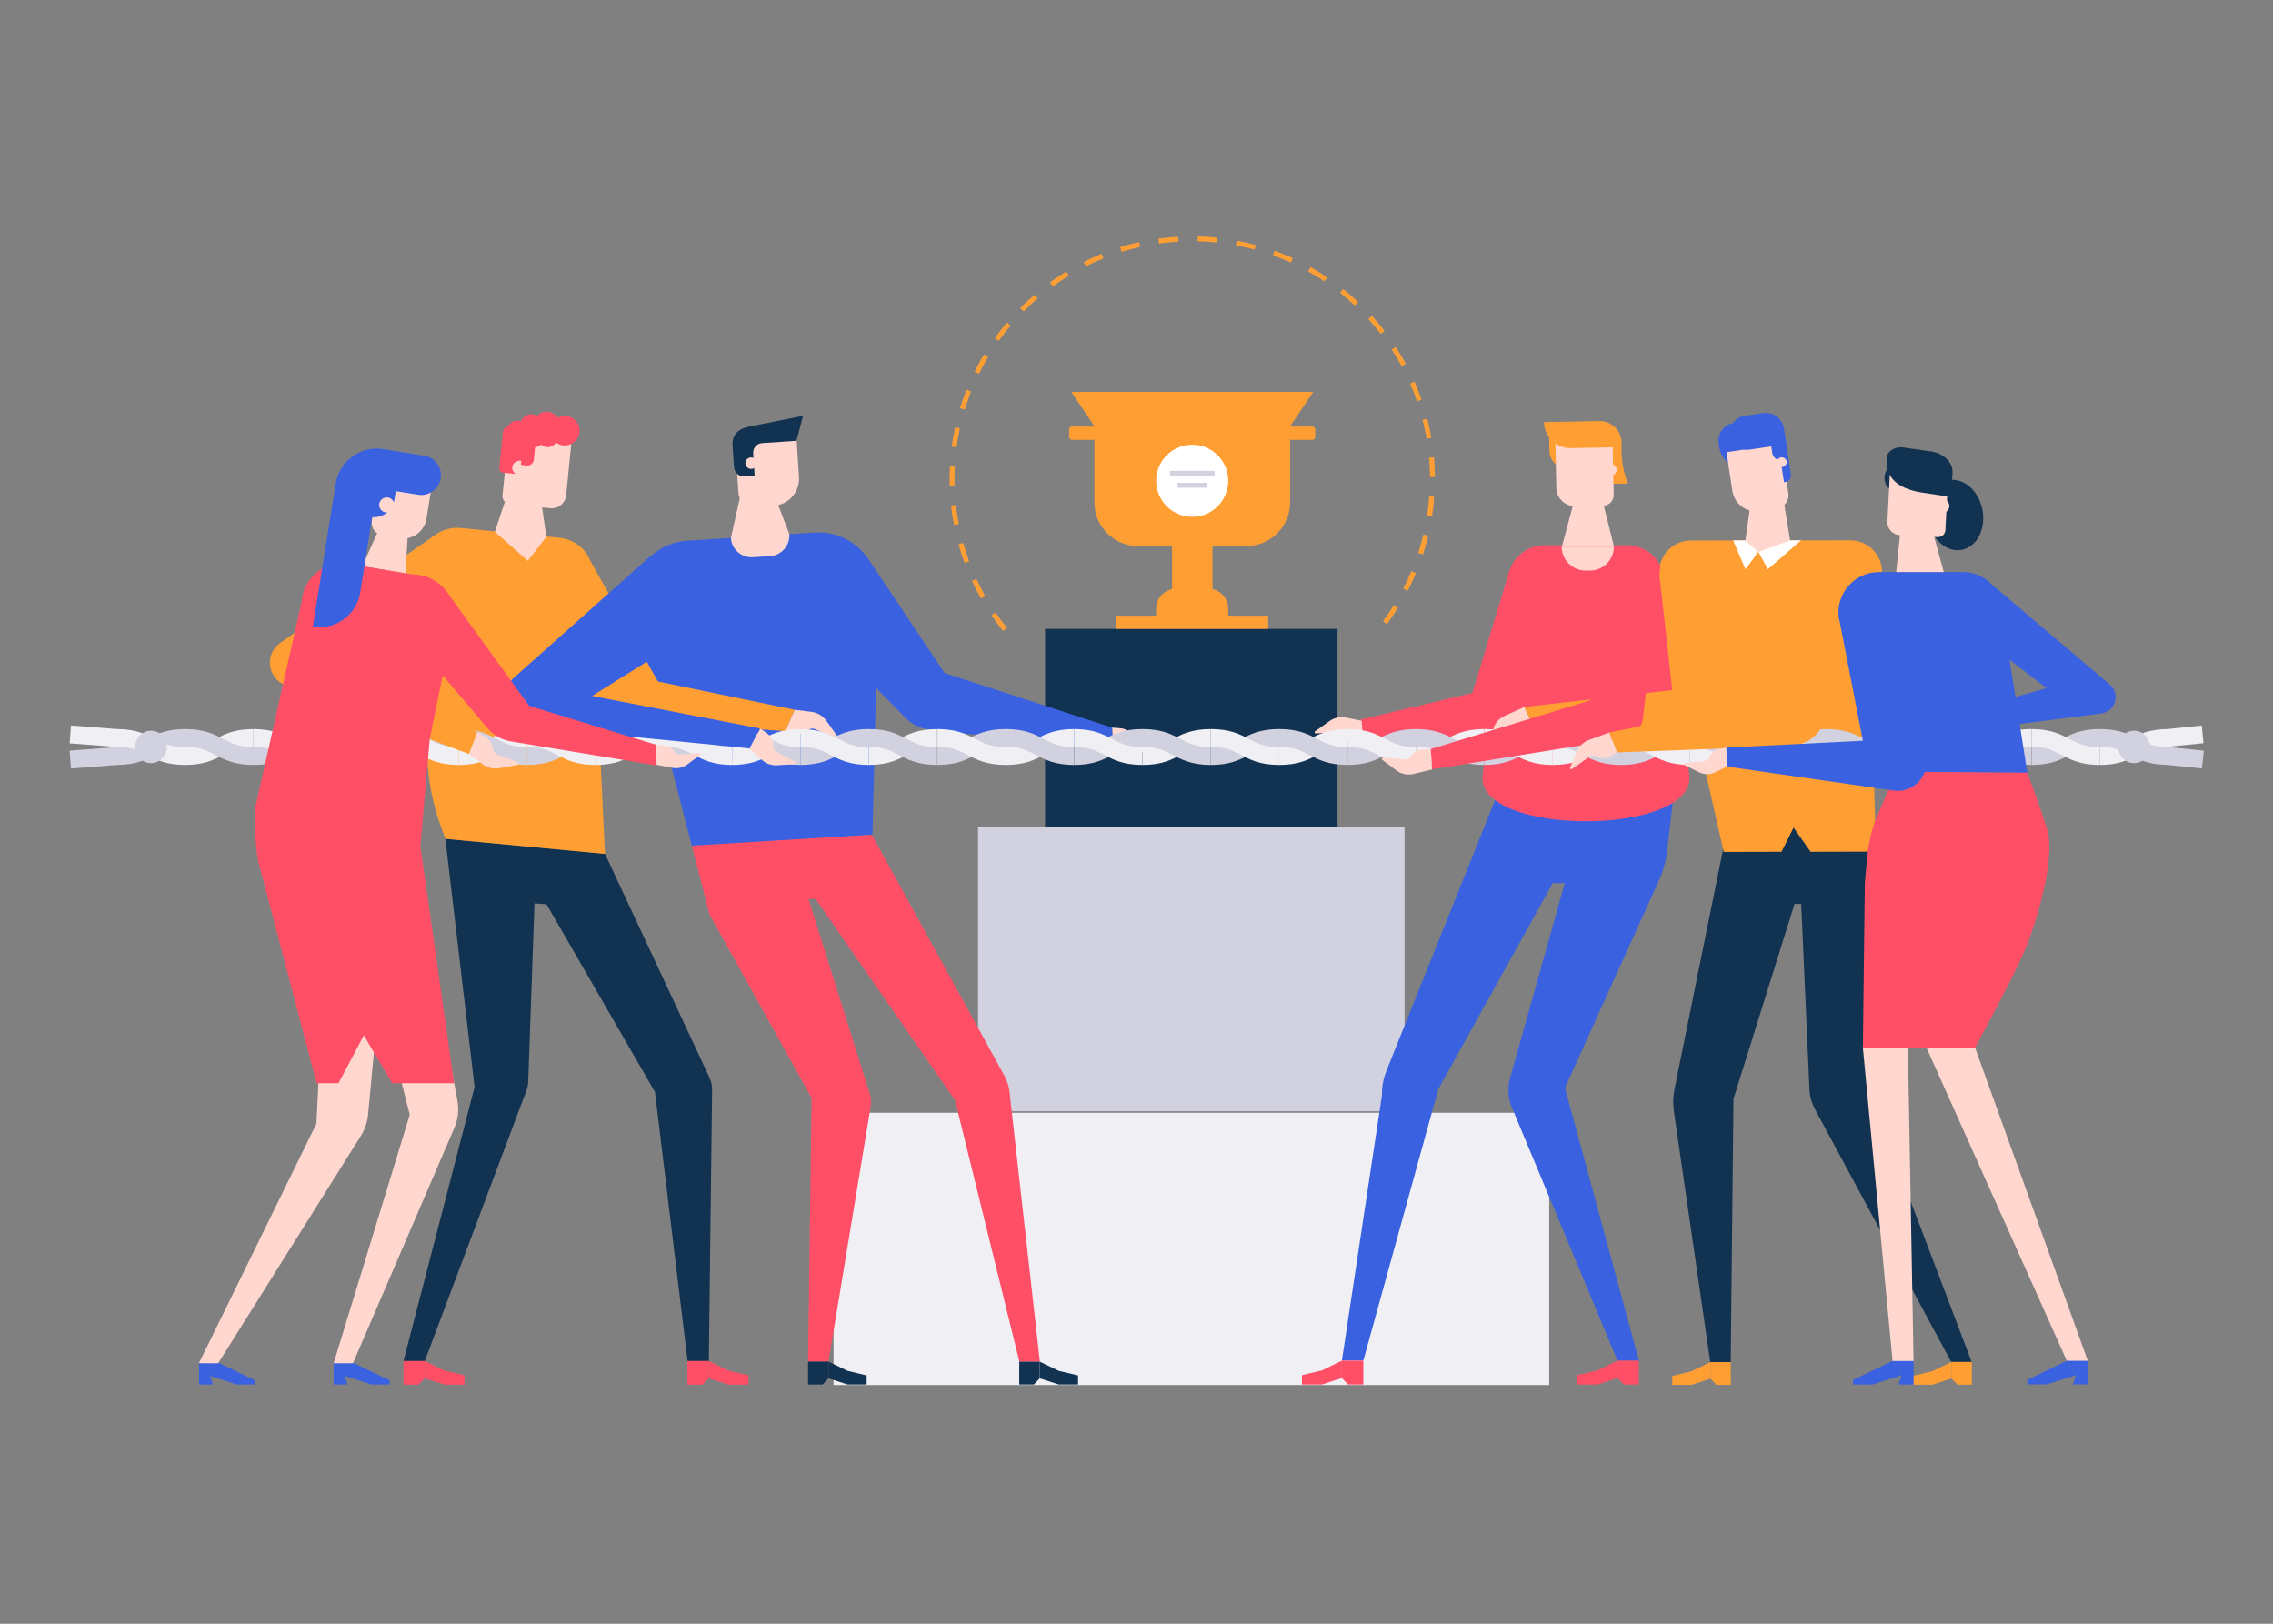 <?xml version="1.0" encoding="utf-8"?>
<!-- Generator: Adobe Illustrator 26.0.1, SVG Export Plug-In . SVG Version: 6.00 Build 0)  -->
<svg version="1.1" xmlns="http://www.w3.org/2000/svg" xmlns:xlink="http://www.w3.org/1999/xlink" x="0px" y="0px"
	 viewBox="0 0 1400 1000" style="enable-background:new 0 0 1400 1000;" xml:space="preserve">
<rect x="0" y="0" width="1400" height="1000" fill="#808080" stroke="none"/>
<style type="text/css">
	.st0{fill:#113251;}
	.st1{fill:#D1D1DF;}
	.st2{fill:#EFEFF4;}
	.st3{fill:#FF4F67;}
	.st4{fill:#FFD7CF;}
	.st5{fill:#3A61DF;}
	.st6{fill:#FF9F33;}
	.st7{fill:#FFFFFF;}
</style>
<g id="Background">
</g>
<g id="Illustration">
	<g>
		<rect x="643.7" y="387.3" class="st0" width="180.1" height="122.3"/>
		<rect x="602.4" y="509.6" class="st1" width="262.7" height="174.8"/>
		<rect x="513.4" y="685.3" class="st2" width="440.8" height="167.7"/>
		<g>
			<g>
				<g>
					<polygon class="st3" points="321.5,465 236.6,448.2 185.5,378.2 208.8,358.4 254.6,426.6 323.7,453.3 					"/>
				</g>
				<g>
					<g>
						<path class="st4" d="M321,465.2l9.1,4.1c2.9,1.3,6.2,1.4,9.2,0.1l9.2-3.9c0.6-0.3,0.5-1.1-0.1-1.2l-11.9-1.9
							c-1.2-0.2-2.3-1.1-2.7-2.3c-0.9-2.7-3-4.8-5.7-5.6l-4.4-1.3L321,465.2z"/>
					</g>
				</g>
			</g>
			<g>
				<g>
					<path class="st5" d="M1200.7,451.4l93.5-12c8.8-1.1,12-12.1,5.3-17.8l-72.2-61.2l-25.2,18.8l58.5,44.6l-68,19.2L1200.7,451.4z"
						/>
				</g>
				<g>
					<g>
						<path class="st4" d="M1192.6,443l-8.4,3.2c-2.9,1.4-5.1,3.9-6,7l-3,9.6c-0.2,0.6,0.5,1.1,1,0.7l9.2-7.9c1-0.8,2.3-1,3.5-0.6
							c2.6,1.1,5.6,0.8,8-0.8l3.8-2.7L1192.6,443z"/>
					</g>
				</g>
			</g>
			<g>
				<g>
					<polygon class="st3" points="937,461.4 837.9,457.9 837.9,443.2 906.9,426.8 930,350.6 975.9,353.7 					"/>
				</g>
				<g>
					<path class="st4" d="M838.7,443.9l-9.8-2c-3.4-0.7-7,0.1-9.9,2.1l-9,6.4c-0.6,0.4-0.3,1.3,0.5,1.3l13.3-0.8
						c1.4-0.1,2.7,0.6,3.4,1.8c1.6,2.7,4.4,4.4,7.5,4.6l5,0.3L838.7,443.9z"/>
				</g>
				<g>
					<path class="st5" d="M1031.1,487.2l-4.2,36.4c-0.7,6.3-2.4,12.5-5,18.4l-58,128l45.6,168.1h-13.2l-65.1-156.1
						c-2.4-5.7-2.8-12.1-1.1-18.1l33.7-120h-7.4l-70.5,126.8L839.7,838h-13.2l24.7-163.6c-0.1-5.1,0.8-10.1,2.7-14.8l69.2-172.5
						H1031.1z"/>
				</g>
				<g>
					<polygon class="st3" points="971.6,852.7 984,852.7 996.3,848.7 996.3,838 984,844 971.6,846.9 					"/>
				</g>
				<g>
					<polygon class="st3" points="1000.1,852.7 1009.4,852.7 1009.4,838 996.3,838 996.3,848.7 					"/>
				</g>
				<g>
					<polygon class="st3" points="801.9,852.7 814.2,852.7 826.5,848.7 826.5,838 814.2,844 801.9,846.9 					"/>
				</g>
				<g>
					<polygon class="st3" points="830.3,852.7 839.7,852.7 839.7,838 826.5,838 826.5,848.7 					"/>
				</g>
				<g>
					<path class="st3" d="M913.3,476.4L929,354.6c1.8-10.9,11.3-18.8,22.4-18.8h50.9c11.1,0,20.5,8,22.4,18.8l15.7,121.8
						C1046.9,515.6,906.7,515.6,913.3,476.4z"/>
				</g>
				<g>
					<polygon class="st4" points="972.1,299 984.7,299 994.1,336.7 962,336.7 					"/>
				</g>
				<g>
					<path class="st4" d="M979.3,351.4h-2.6c-8.2,0-14.8-6.6-14.8-14.7h32.1C994.1,344.8,987.5,351.4,979.3,351.4z"/>
				</g>
				<g>
					<g>
						<path class="st6" d="M969.6,288.8l-3.3,0.1c-6.5,0.1-11.9-5-12-11.5l-0.2-10.8l15.1-0.3L969.6,288.8z"/>
					</g>
					<g>
						<path class="st6" d="M1002.6,297.8l-17.4,0.3l-0.4-22.4l14-0.3c-0.3,7.4,1,14.8,3.7,21.9L1002.6,297.8z"/>
					</g>
					<g>
						<g>
							<path class="st4" d="M970.4,311.8l17.1-0.3c3.6-0.1,6.4-3,6.4-6.6l-0.7-34.1l-35.2,0.7l0.6,29
								C958.7,306.9,964,311.9,970.4,311.8z"/>
						</g>
					</g>
					<g>
						<path class="st6" d="M998.8,275.4l-31.2,0.6c-9,0.2-16.5-7-16.6-16l34-0.7c7.5-0.1,13.6,5.8,13.8,13.2L998.8,275.4z"/>
					</g>
					<g>
						<g>
							<path class="st4" d="M995.8,289.2c0,1.9-1.5,3.5-3.4,3.6c-1.9,0-3.5-1.5-3.6-3.4c0-1.9,1.5-3.5,3.4-3.6
								C994.1,285.8,995.7,287.3,995.8,289.2z"/>
						</g>
					</g>
				</g>
			</g>
			<g>
				<g>
					<path class="st5" d="M537,514.1l-110.4,7.1c-0.2,0-0.4-0.1-0.5-0.3l-36.4-141.4c-5.8-22.6,10.4-45,33.7-46.5l78.3-5
						c21.7-1.4,39.9,16.1,39.3,37.8l-3.6,147.9C537.4,513.9,537.2,514.1,537,514.1z"/>
				</g>
				<g>
					<path class="st3" d="M426.1,520.8l10.9,42.4l62.9,113l-2.2,162.4h12.6l26-157.2c0.4-2.7,0.2-5.4-0.6-7.9L498,553.7h4.4
						l85.8,123.8l39.7,161.2h12.6l-18.7-166.3c-0.4-3.5-1.5-6.9-3.2-10L537,514.1L426.1,520.8z"/>
				</g>
				<g>
					<g>
						<path class="st4" d="M476.5,311.5l-11.7,0.7c-5.2,0.3-9.6-3.6-10-8.8l-2.2-34.3l37.8-2.4l1.7,26.9
							C492.8,302.9,485.8,310.9,476.5,311.5z"/>
					</g>
					<g>
						<path class="st0" d="M494.6,256.1l-33.4,6.7c-7,1.4-10.4,5.5-10,11.4l0.9,13.5c0.2,3.4,3.1,5.9,6.5,5.7l6.2-0.4l-0.9-13.8
							c-0.2-3.3,2.3-6.1,5.5-6.3l21.2-1.4L494.6,256.1z"/>
					</g>
					<g>
						<path class="st4" d="M466.2,285c0.1,2-1.4,3.6-3.3,3.8c-2,0.1-3.6-1.4-3.8-3.3c-0.1-2,1.4-3.6,3.3-3.8
							C464.4,281.6,466.1,283.1,466.2,285z"/>
					</g>
				</g>
				<g>
					<g>
						<polygon class="st0" points="533.8,852.7 522.1,852.7 510.3,848.9 510.3,838.6 522.1,844.3 533.8,847.1 						"/>
					</g>
					<g>
						<polygon class="st0" points="506.6,852.7 497.7,852.7 497.7,838.6 510.3,838.6 510.3,848.9 						"/>
					</g>
				</g>
				<g>
					<g>
						<polygon class="st0" points="664,852.7 652.2,852.7 640.4,848.9 640.4,838.6 652.2,844.3 664,847.1 						"/>
					</g>
					<g>
						<polygon class="st0" points="636.8,852.7 627.8,852.7 627.8,838.6 640.4,838.6 640.4,848.9 						"/>
					</g>
				</g>
				<g>
					<path class="st4" d="M472.6,293.6l-14.2,0.9l-8.2,36.8c0.4,7,6.5,12.3,13.5,11.9l10.6-0.7c7-0.4,12.3-6.5,11.9-13.5
						L472.6,293.6z"/>
				</g>
				<g>
					<path class="st5" d="M572.9,449.4l113,12.5l-0.8-13.8l-103.3-33.6l-47.3-70.7l-44.2,29.8l67.2,68.3
						C561.6,446.1,567.1,448.8,572.9,449.4z"/>
				</g>
				<g>
					<path class="st4" d="M685.9,461.9l9.8,2.2c3.5,0.8,7.1,0.1,10-2l9.1-6.3c0.6-0.4,0.3-1.3-0.4-1.3l-13.4,0.6
						c-1.4,0.1-2.7-0.7-3.4-1.9c-1.5-2.7-4.3-4.5-7.5-4.7l-5.1-0.4L685.9,461.9z"/>
				</g>
			</g>
			<g>
				<g>
					<g>
						<path class="st0" d="M274.3,516.6l18,152.8l-43.8,168.9h13.1l62.6-166.6c0.6-1.5,0.9-3,1.1-4.6l3.9-110.7l7.4,0.5l66.8,115.6
							l20.1,165.8h13.1l2-167.3c0-2.5-0.5-5-1.6-7.3l-64.4-137.9L274.3,516.6z"/>
					</g>
				</g>
				<g>
					<g>
						<g>
							<polygon class="st3" points="286.1,852.8 273.8,852.8 261.6,848.9 261.6,838.2 273.8,844.2 286.1,847 							"/>
						</g>
					</g>
					<g>
						<g>
							<polygon class="st3" points="257.8,852.8 248.5,852.8 248.5,838.2 261.6,838.2 261.6,848.9 							"/>
						</g>
					</g>
				</g>
				<g>
					<g>
						<g>
							<polygon class="st3" points="461,852.8 448.8,852.8 436.5,848.9 436.5,838.2 448.8,844.2 461,847 							"/>
						</g>
					</g>
					<g>
						<g>
							<polygon class="st3" points="432.7,852.8 423.4,852.8 423.4,838.2 436.5,838.2 436.5,848.9 							"/>
						</g>
					</g>
				</g>
				<g>
					<g>
						<path class="st4" d="M489.4,437.1l10.4,1.3c3.7,0.5,6.9,2.4,9.1,5.4l6.7,9.4c0.4,0.6-0.2,1.4-0.9,1.1l-12.9-5.3
							c-1.3-0.6-2.9-0.3-4,0.6c-2.5,2.1-5.8,2.9-9,2l-5.1-1.4L489.4,437.1z"/>
					</g>
				</g>
				<g>
					<g>
						<path class="st6" d="M274.3,516.6l-2.5-6.9c-5.5-14.9-8.4-30.6-8.8-46.4l-3-117.9c-0.3-12.1,10.9-21.5,24-20.2l60.5,6
							c12.1,1.2,21,11.2,19.9,22.3l8.2,172.4L274.3,516.6z"/>
					</g>
				</g>
				<g>
					<g>
						<path class="st4" d="M339,313l-25.1-2.5c-2.7-0.3-4.7-2.7-4.4-5.4l3.5-35.1c0.5-5.5,5.4-9.5,10.9-8.9l19,1.9
							c5.5,0.5,9.5,5.4,8.9,10.9l-3.1,31.2C348.2,309.9,343.8,313.5,339,313z"/>
					</g>
				</g>
				<g>
					<g>
						<path class="st3" d="M320.6,292.2l-10.8-1.1c-1.4-0.1-2.4-1.4-2.3-2.8l2.2-22c0.2-2.4,2.4-4.1,4.7-3.9l9.1,0.9L320.6,292.2z"
							/>
					</g>
				</g>
				<g>
					<g>
						<path class="st4" d="M325.4,288.8c-0.2,2.5-2.7,4.3-5.4,4c-2.7-0.3-4.7-2.5-4.5-5c0.2-2.5,2.7-4.3,5.4-4
							C323.6,284,325.6,286.3,325.4,288.8z"/>
					</g>
				</g>
				<g>
					<g>
						<polygon class="st4" points="316.5,292.5 331.2,293.9 336.5,330.6 325.1,345.4 304.8,327.5 						"/>
					</g>
				</g>
				<g>
					<g>
						<path class="st3" d="M312.5,264.4c-0.3,3.3,2.1,6.2,5.3,6.5c3.3,0.3,6.2-2.1,6.5-5.3c0.3-3.3-2.1-6.2-5.3-6.5
							C315.7,258.8,312.8,261.2,312.5,264.4z"/>
					</g>
				</g>
				<g>
					<g>
						<path class="st3" d="M328.8,260.7c-0.4,4.4,2.8,8.2,7.1,8.7c4.4,0.4,8.2-2.8,8.7-7.1c0.4-4.4-2.8-8.2-7.1-8.7
							C333.1,253.1,329.3,256.3,328.8,260.7z"/>
					</g>
				</g>
				<g>
					<g>
						<path class="st3" d="M331.4,268.9c-0.3,3.3,2.1,6.2,5.3,6.5c3.3,0.3,6.2-2.1,6.5-5.3c0.3-3.3-2.1-6.2-5.3-6.5
							C334.7,263.3,331.8,265.6,331.4,268.9z"/>
					</g>
				</g>
				<g>
					<g>
						
							<ellipse transform="matrix(2.350647e-02 -1 1 2.350647e-02 74.271 606.812)" class="st3" cx="347.8" cy="265.4" rx="9.1" ry="9.1"/>
					</g>
				</g>
				<g>
					<g>
						
							<ellipse transform="matrix(0.773 -0.634 0.634 0.773 -91.952 266.835)" class="st3" cx="327.3" cy="262.1" rx="6.8" ry="6.8"/>
					</g>
				</g>
				<g>
					<g>
						<path class="st3" d="M323.3,268.9c-0.3,3.3,2.1,6.2,5.3,6.5c3.3,0.3,6.2-2.1,6.5-5.3c0.3-3.3-2.1-6.2-5.3-6.5
							C326.6,263.3,323.7,265.7,323.3,268.9z"/>
					</g>
				</g>
				<g>
					<g>
						<path class="st3" d="M320.8,286.3l3.7,0.4c2.1,0.2,4.1-1.4,4.3-3.5l1.4-14.2l-7.5-0.7L320.8,286.3z"/>
					</g>
				</g>
				<g>
					<g>
						<g>
							<polygon class="st6" points="483.8,450.3 489.4,437.1 405.2,419.7 360.8,340.4 323.3,367.8 376.6,442.9 							"/>
						</g>
					</g>
				</g>
			</g>
			<g>
				<g>
					<path class="st4" d="M938.9,435.4l-12.2,5.5c-3.2,1.4-5.6,4.1-6.7,7.4l-3.5,10.4c-0.2,0.7,0.6,1.2,1.1,0.8l10.2-8.4
						c1.1-0.9,2.5-1.1,3.8-0.5c2.8,1.2,6.1,1,8.7-0.7l4.2-2.7L938.9,435.4z"/>
				</g>
				<g>
					<path class="st0" d="M1153.2,509.6l3.5,22c1.7,10.7,1.4,21.6-0.9,32.2l-3,112.9l61.6,162.1l-12.6,0L1118,683.3
						c-2.1-3.9-3.3-8.1-3.5-12.5l-5.1-114.1l-4.1,0l-37.6,120.1l-1.7,162.1l-12.6,0L1031,684.4c-0.7-4.6-0.5-9.3,0.4-13.8
						l32.6-160.8L1153.2,509.6z"/>
				</g>
				<g>
					<g>
						<polygon class="st6" points="1178.4,852.8 1190.2,852.8 1201.9,849 1201.9,838.8 1190.2,844.5 1178.4,847.3 						"/>
					</g>
					<g>
						<polygon class="st6" points="1205.6,852.8 1214.5,852.8 1214.5,838.8 1201.9,838.8 1201.9,849 						"/>
					</g>
				</g>
				<g>
					<g>
						<polygon class="st6" points="1030,852.9 1041.7,852.9 1053.5,849.1 1053.5,838.9 1041.7,844.6 1030,847.4 						"/>
					</g>
					<g>
						<polygon class="st6" points="1057.2,852.9 1066.1,852.9 1066,838.9 1053.5,838.9 1053.5,849.1 						"/>
					</g>
				</g>
				<g>
					<path class="st6" d="M1155.5,524.5l-40.3,0.1l-10.5-14.9l-7.4,14.9l-35.6,0.1l-18.9-83.2l-19.5-82c-5-12.8,4.4-26.6,18.1-26.6
						l98.3-0.1c13.7,0,23.1,13.8,18.2,26.5l-4.8,82.4L1155.5,524.5z"/>
				</g>
				<g>
					<polygon class="st6" points="944.5,447.3 938.9,435.4 1030,425 1022.1,354.2 1051.9,353.1 1067.5,454.5 					"/>
				</g>
				<g>
					<polygon class="st4" points="1079.8,299 1097.1,299 1102.6,333 1083,339.8 1075,333 					"/>
				</g>
				<g>
					<polygon class="st7" points="1102.6,332.8 1109.3,332.8 1088.9,350.6 1083,339.8 					"/>
				</g>
				<g>
					<polygon class="st7" points="1075,332.8 1067.5,332.8 1075.1,350.6 1083,339.8 					"/>
				</g>
				<g>
					<g>
						<path class="st5" d="M1077.4,288.9l-4.4-29.2l-5.2,0.8c-6,0.9-10.1,6.5-9.2,12.5l0.3,2.3
							C1060.3,284.2,1068.6,290.3,1077.4,288.9z"/>
					</g>
					<g>
						<path class="st4" d="M1084.1,314.8l10.4-1.6c4.6-0.7,7.7-5,7-9.5l-4.6-30.3l-33.5,5.1l3.6,23.8
							C1068.3,310.5,1075.9,316.1,1084.1,314.8z"/>
					</g>
					<g>
						<path class="st5" d="M1098.8,297l0.9-0.1c2.2-0.3,3.7-2.4,3.4-4.6l-3-19.6l-4.9,0.7L1098.8,297z"/>
					</g>
					<g>
						<path class="st5" d="M1077.8,276.9l22.5-3.4l-1.5-9.6c-0.9-6.2-6.7-10.4-12.9-9.5l-11.3,1.7c-5.8,0.9-9.7,6.3-8.8,12
							C1066.6,273.8,1072,277.8,1077.8,276.9z"/>
					</g>
					<g>
						<path class="st5" d="M1097.2,283.2l-4.1-27l-4.9,0.7l3.4,22.1C1092,281.8,1094.5,283.6,1097.2,283.2z"/>
					</g>
					<g>
						<path class="st4" d="M1100.4,284.2c0.3,1.6-0.9,3.2-2.5,3.4c-1.6,0.3-3.2-0.9-3.4-2.5s0.9-3.2,2.5-3.4
							S1100.2,282.5,1100.4,284.2z"/>
					</g>
				</g>
			</g>
			<g>
				<g>
					<g>
						<path class="st2" d="M114,471.1v-11c9.2,0,13.5-2.3,18.5-4.9c5.5-2.9,11.7-6.2,23.6-6.2v11c-9.2,0-13.5,2.3-18.5,4.9
							C132.1,467.8,125.9,471.1,114,471.1z"/>
					</g>
					<g>
						<path class="st1" d="M43.7,473.3l-0.8-11l29.1-2.2c9.2,0,13.5-2.3,18.5-4.9c5.5-2.9,11.7-6.2,23.6-6.2
							c11.9,0,18.1,3.3,23.6,6.2c5,2.6,9.3,4.9,18.5,4.9v11c-11.9,0-18.1-3.3-23.6-6.2c-5-2.6-9.3-4.9-18.5-4.9s-13.5,2.3-18.5,4.9
							c-5.5,2.9-11.7,6.1-23.4,6.2L43.7,473.3z"/>
					</g>
					<g>
						<path class="st2" d="M114,471.1c-11.9,0-18.1-3.3-23.6-6.2c-5-2.6-9.3-4.9-18.5-4.9l-0.4,0l-28.6-2.2l0.8-11l28.4,2.2
							c11.7,0,17.9,3.3,23.4,6.2c5,2.6,9.3,4.9,18.5,4.9V471.1z"/>
					</g>
				</g>
				<g>
					<g>
						<path class="st2" d="M198.2,471.1v-11c9.2,0,13.5-2.3,18.5-4.9c5.5-2.9,11.7-6.2,23.6-6.2v11c-9.2,0-13.5,2.3-18.5,4.9
							C216.3,467.8,210.1,471.1,198.2,471.1z"/>
					</g>
					<g>
						<path class="st1" d="M240.3,471.1c-11.9,0-18.1-3.3-23.6-6.2c-5-2.6-9.3-4.9-18.5-4.9s-13.5,2.3-18.5,4.9
							c-5.5,2.9-11.7,6.2-23.6,6.2v-11c9.2,0,13.5-2.3,18.5-4.9c5.5-2.9,11.7-6.2,23.6-6.2c11.9,0,18.1,3.3,23.6,6.2
							c5,2.6,9.3,4.9,18.5,4.9V471.1z"/>
					</g>
					<g>
						<path class="st2" d="M198.2,471.1c-11.9,0-18.1-3.3-23.6-6.2c-5-2.6-9.3-4.9-18.5-4.9v-11c11.9,0,18.1,3.3,23.6,6.2
							c5,2.6,9.3,4.9,18.5,4.9V471.1z"/>
					</g>
				</g>
				<g>
					<g>
						<path class="st2" d="M282.5,471.1v-11c9.2,0,13.5-2.3,18.5-4.9c5.5-2.9,11.7-6.2,23.6-6.2v11c-9.2,0-13.5,2.3-18.5,4.9
							C300.7,467.8,294.4,471.1,282.5,471.1z"/>
					</g>
					<g>
						<path class="st1" d="M324.6,471.1c-11.9,0-18.1-3.3-23.6-6.2c-5-2.6-9.3-4.9-18.5-4.9c-9.2,0-13.5,2.3-18.5,4.9
							c-5.5,2.9-11.7,6.2-23.6,6.2v-11c9.2,0,13.5-2.3,18.5-4.9c5.5-2.9,11.7-6.2,23.6-6.2c11.9,0,18.1,3.3,23.6,6.2
							c5,2.6,9.3,4.9,18.5,4.9V471.1z"/>
					</g>
					<g>
						<path class="st2" d="M282.5,471.1c-11.9,0-18.1-3.3-23.6-6.2c-5-2.6-9.3-4.9-18.5-4.9v-11c11.9,0,18.1,3.3,23.6,6.2
							c5,2.6,9.3,4.9,18.5,4.9V471.1z"/>
					</g>
				</g>
				<g>
					<g>
						<path class="st2" d="M366.7,471.1v-11c9.2,0,13.5-2.3,18.5-4.9c5.5-2.9,11.7-6.2,23.6-6.2v11c-9.2,0-13.5,2.3-18.5,4.9
							C384.9,467.8,378.6,471.1,366.7,471.1z"/>
					</g>
					<g>
						<path class="st1" d="M408.8,471.1c-11.9,0-18.1-3.3-23.6-6.2c-5-2.6-9.3-4.9-18.5-4.9c-9.2,0-13.5,2.3-18.5,4.9
							c-5.5,2.9-11.7,6.2-23.6,6.2v-11c9.2,0,13.5-2.3,18.5-4.9c5.5-2.9,11.7-6.2,23.6-6.2c11.9,0,18.1,3.3,23.6,6.2
							c5,2.6,9.3,4.9,18.5,4.9V471.1z"/>
					</g>
					<g>
						<path class="st2" d="M366.7,471.1c-11.9,0-18.1-3.3-23.6-6.2c-5-2.6-9.3-4.9-18.5-4.9v-11c11.9,0,18.1,3.3,23.6,6.2
							c5,2.6,9.3,4.9,18.5,4.9V471.1z"/>
					</g>
				</g>
				<g>
					<g>
						<path class="st2" d="M450.9,471.1v-11c9.2,0,13.5-2.3,18.5-4.9c5.5-2.9,11.7-6.2,23.6-6.2v11c-9.2,0-13.5,2.3-18.5,4.9
							C469.1,467.8,462.8,471.1,450.9,471.1z"/>
					</g>
					<g>
						<path class="st1" d="M493,471.1c-11.9,0-18.1-3.3-23.6-6.2c-5-2.6-9.3-4.9-18.5-4.9c-9.2,0-13.5,2.3-18.5,4.9
							c-5.5,2.9-11.7,6.2-23.6,6.2v-11c9.2,0,13.5-2.3,18.5-4.9c5.5-2.9,11.7-6.2,23.6-6.2c11.9,0,18.1,3.3,23.6,6.2
							c5,2.6,9.3,4.9,18.5,4.9V471.1z"/>
					</g>
					<g>
						<path class="st2" d="M450.9,471.1c-11.9,0-18.1-3.3-23.6-6.2c-5-2.6-9.3-4.9-18.5-4.9v-11c11.9,0,18.1,3.3,23.6,6.2
							c5,2.6,9.3,4.9,18.5,4.9V471.1z"/>
					</g>
				</g>
				<g>
					<g>
						<path class="st2" d="M535.1,471.1v-11c9.2,0,13.5-2.3,18.5-4.9c5.5-2.9,11.7-6.2,23.6-6.2v11c-9.2,0-13.5,2.3-18.5,4.9
							C553.3,467.8,547,471.1,535.1,471.1z"/>
					</g>
					<g>
						<path class="st1" d="M577.2,471.1c-11.9,0-18.1-3.3-23.6-6.2c-5-2.6-9.3-4.9-18.5-4.9s-13.5,2.3-18.5,4.9
							c-5.5,2.9-11.7,6.2-23.6,6.2v-11c9.2,0,13.5-2.3,18.5-4.9c5.5-2.9,11.7-6.2,23.6-6.2s18.1,3.3,23.6,6.2
							c5,2.6,9.3,4.9,18.5,4.9V471.1z"/>
					</g>
					<g>
						<path class="st2" d="M535.1,471.1c-11.9,0-18.1-3.3-23.6-6.2c-5-2.6-9.3-4.9-18.5-4.9v-11c11.9,0,18.1,3.3,23.6,6.2
							c5,2.6,9.3,4.9,18.5,4.9V471.1z"/>
					</g>
				</g>
				<g>
					<g>
						<path class="st2" d="M619.5,471.1v-11c9.2,0,13.5-2.3,18.5-4.9c5.5-2.9,11.7-6.2,23.6-6.2v11c-9.2,0-13.5,2.3-18.5,4.9
							C637.6,467.8,631.4,471.1,619.5,471.1z"/>
					</g>
					<g>
						<path class="st1" d="M661.6,471.1c-11.9,0-18.1-3.3-23.6-6.2c-5-2.6-9.3-4.9-18.5-4.9c-9.2,0-13.5,2.3-18.5,4.9
							c-5.5,2.9-11.7,6.2-23.6,6.2v-11c9.2,0,13.5-2.3,18.5-4.9c5.5-2.9,11.7-6.2,23.6-6.2c11.9,0,18.1,3.3,23.6,6.2
							c5,2.6,9.3,4.9,18.5,4.9V471.1z"/>
					</g>
					<g>
						<path class="st2" d="M619.5,471.1c-11.9,0-18.1-3.3-23.6-6.2c-5-2.6-9.3-4.9-18.5-4.9v-11c11.9,0,18.1,3.3,23.6,6.2
							c5,2.6,9.3,4.9,18.5,4.9V471.1z"/>
					</g>
				</g>
				<g>
					<g>
						<path class="st2" d="M703.7,471.1v-11c9.2,0,13.5-2.3,18.5-4.9c5.5-2.9,11.7-6.2,23.6-6.2v11c-9.2,0-13.5,2.3-18.5,4.9
							C721.8,467.8,715.6,471.1,703.7,471.1z"/>
					</g>
					<g>
						<path class="st1" d="M745.8,471.1c-11.9,0-18.1-3.3-23.6-6.2c-5-2.6-9.3-4.9-18.5-4.9c-9.2,0-13.5,2.3-18.5,4.9
							c-5.5,2.9-11.7,6.2-23.6,6.2v-11c9.2,0,13.5-2.3,18.5-4.9c5.5-2.9,11.7-6.2,23.6-6.2c11.9,0,18.1,3.3,23.6,6.2
							c5,2.6,9.3,4.9,18.5,4.9V471.1z"/>
					</g>
					<g>
						<path class="st2" d="M703.7,471.1c-11.9,0-18.1-3.3-23.6-6.2c-5-2.6-9.3-4.9-18.5-4.9v-11c11.9,0,18.1,3.3,23.6,6.2
							c5,2.6,9.3,4.9,18.5,4.9V471.1z"/>
					</g>
				</g>
				<g>
					<g>
						<path class="st2" d="M787.9,471.1v-11c9.2,0,13.5-2.3,18.5-4.9c5.5-2.9,11.7-6.2,23.6-6.2v11c-9.2,0-13.5,2.3-18.5,4.9
							C806,467.8,799.8,471.1,787.9,471.1z"/>
					</g>
					<g>
						<path class="st1" d="M830,471.1c-11.9,0-18.1-3.3-23.6-6.2c-5-2.6-9.3-4.9-18.5-4.9c-9.2,0-13.5,2.3-18.5,4.9
							c-5.5,2.9-11.7,6.2-23.6,6.2v-11c9.2,0,13.5-2.3,18.5-4.9c5.5-2.9,11.7-6.2,23.6-6.2c11.9,0,18.1,3.3,23.6,6.2
							c5,2.6,9.3,4.9,18.5,4.9V471.1z"/>
					</g>
					<g>
						<path class="st2" d="M787.9,471.1c-11.9,0-18.1-3.3-23.6-6.2c-5-2.6-9.3-4.9-18.5-4.9v-11c11.9,0,18.1,3.3,23.6,6.2
							c5,2.6,9.3,4.9,18.5,4.9V471.1z"/>
					</g>
				</g>
				<g>
					<g>
						<path class="st2" d="M872.1,471.1v-11c9.2,0,13.5-2.3,18.5-4.9c5.5-2.9,11.7-6.2,23.6-6.2v11c-9.2,0-13.5,2.3-18.5,4.9
							C890.2,467.8,884,471.1,872.1,471.1z"/>
					</g>
					<g>
						<path class="st1" d="M914.2,471.1c-11.9,0-18.1-3.3-23.6-6.2c-5-2.6-9.3-4.9-18.5-4.9s-13.5,2.3-18.5,4.9
							c-5.5,2.9-11.7,6.2-23.6,6.2v-11c9.2,0,13.5-2.3,18.5-4.9c5.5-2.9,11.7-6.2,23.6-6.2c11.9,0,18.1,3.3,23.6,6.2
							c5,2.6,9.3,4.9,18.5,4.9V471.1z"/>
					</g>
					<g>
						<path class="st2" d="M872.1,471.1c-11.9,0-18.1-3.3-23.6-6.2c-5-2.6-9.3-4.9-18.5-4.9v-11c11.9,0,18.1,3.3,23.6,6.2
							c5,2.6,9.3,4.9,18.5,4.9V471.1z"/>
					</g>
				</g>
				<g>
					<g>
						<path class="st2" d="M956.4,471.1v-11c9.2,0,13.5-2.3,18.5-4.9c5.5-2.9,11.7-6.2,23.6-6.2v11c-9.2,0-13.5,2.3-18.5,4.9
							C974.5,467.8,968.3,471.1,956.4,471.1z"/>
					</g>
					<g>
						<path class="st1" d="M998.5,471.1c-11.9,0-18.1-3.3-23.6-6.2c-5-2.6-9.3-4.9-18.5-4.9s-13.5,2.3-18.5,4.9
							c-5.5,2.9-11.7,6.2-23.6,6.2v-11c9.2,0,13.5-2.3,18.5-4.9c5.5-2.9,11.7-6.2,23.6-6.2c11.9,0,18.1,3.3,23.6,6.2
							c5,2.6,9.3,4.9,18.5,4.9V471.1z"/>
					</g>
					<g>
						<path class="st2" d="M956.4,471.1c-11.9,0-18.1-3.3-23.6-6.2c-5-2.6-9.3-4.9-18.5-4.9v-11c11.9,0,18.1,3.3,23.6,6.2
							c5,2.6,9.3,4.9,18.5,4.9V471.1z"/>
					</g>
				</g>
				<g>
					<g>
						<path class="st2" d="M1040.6,471.1v-11c9.2,0,13.5-2.3,18.5-4.9c5.5-2.9,11.7-6.2,23.6-6.2v11c-9.2,0-13.5,2.3-18.5,4.9
							C1058.7,467.8,1052.5,471.1,1040.6,471.1z"/>
					</g>
					<g>
						<path class="st1" d="M1082.7,471.1c-11.9,0-18.1-3.3-23.6-6.2c-5-2.6-9.3-4.9-18.5-4.9c-9.2,0-13.5,2.3-18.5,4.9
							c-5.5,2.9-11.7,6.2-23.6,6.2v-11c9.2,0,13.5-2.3,18.5-4.9c5.5-2.9,11.7-6.2,23.6-6.2c11.9,0,18.1,3.3,23.6,6.2
							c5,2.6,9.3,4.9,18.5,4.9V471.1z"/>
					</g>
					<g>
						<path class="st2" d="M1040.6,471.1c-11.9,0-18.1-3.3-23.6-6.2c-5-2.6-9.3-4.9-18.5-4.9v-11c11.9,0,18.1,3.3,23.6,6.2
							c5,2.6,9.3,4.9,18.5,4.9V471.1z"/>
					</g>
				</g>
				<g>
					<g>
						<path class="st2" d="M1124.8,471.1v-11c9.2,0,13.5-2.3,18.5-4.9c5.5-2.9,11.7-6.2,23.6-6.2v11c-9.2,0-13.5,2.3-18.5,4.9
							C1142.9,467.8,1136.7,471.1,1124.8,471.1z"/>
					</g>
					<g>
						<path class="st1" d="M1166.9,471.1c-11.9,0-18.1-3.3-23.6-6.2c-5-2.6-9.3-4.9-18.5-4.9s-13.5,2.3-18.5,4.9
							c-5.5,2.9-11.7,6.2-23.6,6.2v-11c9.2,0,13.5-2.3,18.5-4.9c5.5-2.9,11.7-6.2,23.6-6.2c11.9,0,18.1,3.3,23.6,6.2
							c5,2.6,9.3,4.9,18.5,4.9V471.1z"/>
					</g>
					<g>
						<path class="st2" d="M1124.8,471.1c-11.9,0-18.1-3.3-23.6-6.2c-5-2.6-9.3-4.9-18.5-4.9v-11c11.9,0,18.1,3.3,23.6,6.2
							c5,2.6,9.3,4.9,18.5,4.9V471.1z"/>
					</g>
				</g>
				<g>
					<g>
						<path class="st2" d="M1209,471.1v-11c9.2,0,13.5-2.3,18.5-4.9c5.5-2.9,11.7-6.2,23.6-6.2v11c-9.2,0-13.5,2.3-18.5,4.9
							C1227.1,467.8,1220.9,471.1,1209,471.1z"/>
					</g>
					<g>
						<path class="st1" d="M1251.1,471.1c-11.9,0-18.1-3.3-23.6-6.2c-5-2.6-9.3-4.9-18.5-4.9s-13.5,2.3-18.5,4.9
							c-5.5,2.9-11.7,6.2-23.6,6.2v-11c9.2,0,13.5-2.3,18.5-4.9c5.5-2.9,11.7-6.2,23.6-6.2s18.1,3.3,23.6,6.2
							c5,2.6,9.3,4.9,18.5,4.9V471.1z"/>
					</g>
					<g>
						<path class="st2" d="M1209,471.1c-11.9,0-18.1-3.3-23.6-6.2c-5-2.6-9.3-4.9-18.5-4.9v-11c11.9,0,18.1,3.3,23.6,6.2
							c5,2.6,9.3,4.9,18.5,4.9V471.1z"/>
					</g>
				</g>
				<g>
					<g>
						<path class="st2" d="M1293.3,471.1v-11c9.2,0,13.5-2.3,18.5-4.9c5.5-2.9,11.6-6.1,23.3-6.2l21-2.2l1.1,10.9l-21.9,2.2
							c-9.2,0-13.5,2.3-18.5,4.9C1311.4,467.8,1305.2,471.1,1293.3,471.1z"/>
					</g>
					<g>
						<path class="st1" d="M1356.2,473.3l-21-2.2c-11.7-0.1-17.9-3.3-23.3-6.2c-5-2.6-9.3-4.9-18.5-4.9c-9.2,0-13.5,2.3-18.5,4.9
							c-5.5,2.9-11.7,6.2-23.6,6.2v-11c9.2,0,13.5-2.3,18.5-4.9c5.5-2.9,11.7-6.2,23.6-6.2c11.9,0,18.1,3.3,23.6,6.2
							c5,2.6,9.3,4.9,18.5,4.9l0.6,0l21.3,2.2L1356.2,473.3z"/>
					</g>
					<g>
						<path class="st2" d="M1293.3,471.1c-11.9,0-18.1-3.3-23.6-6.2c-5-2.6-9.3-4.9-18.5-4.9v-11c11.9,0,18.1,3.3,23.6,6.2
							c5,2.6,9.3,4.9,18.5,4.9V471.1z"/>
					</g>
				</g>
				<ellipse class="st1" cx="93" cy="460" rx="9.7" ry="10"/>
				<ellipse class="st1" cx="1314.4" cy="460" rx="9.7" ry="10"/>
			</g>
			<g>
				<g>
					<path class="st4" d="M461.7,460.9l7.3,6.9c2.6,2.4,6,3.7,9.6,3.5l11.1-0.7c0.7,0,0.9-1,0.3-1.3l-11.8-6.4c-1.2-0.7-2-2-1.9-3.4
						c0.1-3.1-1.4-6.1-3.9-7.9l-4.1-2.9L461.7,460.9z"/>
				</g>
				<g>
					<path class="st5" d="M461.7,460.9l-135.1-13.3c-15.1-1.5-21.3-20.3-9.9-30.4l83.8-74.6l35.9,41.1l-71.7,44.9l103.3,20
						L461.7,460.9z"/>
				</g>
			</g>
			<g>
				<g>
					<g>
						<g>
							<path class="st6" d="M288.9,464.4L294,451l-79.9-45.6l55.2-33.9l-2.5-41.2L172.5,396c-9.6,6.9-7.8,21.7,3.3,26L288.9,464.4z"
								/>
						</g>
					</g>
				</g>
				<g>
					<g>
						<path class="st4" d="M288.9,464.4l8.4,6.3c2.9,2.2,6.7,3.1,10.3,2.4l11.3-2.1c0.7-0.1,0.8-1.1,0.1-1.4l-13-5.1
							c-1.3-0.5-2.3-1.8-2.4-3.2c-0.3-3.2-2.2-6.1-5.1-7.7L294,451L288.9,464.4z"/>
					</g>
				</g>
			</g>
			<g>
				<g>
					<g>
						<polygon class="st5" points="157,852.7 145.8,852.7 129.5,847.4 134.6,839.3 157,850.1 						"/>
					</g>
				</g>
				<g>
					<g>
						<polygon class="st5" points="131.1,852.7 122.6,852.7 122.6,839.3 134.6,839.3 129.5,847.4 						"/>
					</g>
				</g>
				<polygon class="st5" points="217.5,839.3 205.5,839.3 205.5,852.7 214,852.7 212.4,847.4 228.7,852.7 239.9,852.7 239.9,850.1 
									"/>
				<path class="st4" d="M270.5,617h-35.9l17.8,69.5l-46.9,153.1h11.9l62.4-144.9c2.3-5.3,3-11.2,1.9-17L270.5,617z"/>
				<path class="st4" d="M198.6,617l-3.7,75l-72.4,147.6h11.9l88-140.3c2.4-3.9,3.9-8.3,4.3-12.8l6.5-69.4H198.6z"/>
				<g>
					<g>
						<path class="st4" d="M404.5,471l9.8,1.9c3.1,0.6,6.4-0.1,8.9-2l8-5.9c0.5-0.4,0.2-1.2-0.4-1.2l-12,0.9
							c-1.3,0.1-2.5-0.5-3.1-1.6c-1.5-2.4-4-3.9-6.8-4.1l-4.6-0.2L404.5,471z"/>
					</g>
				</g>
				<g>
					<g>
						<path class="st4" d="M245.9,331.5l-10.1-1.6c-4.5-0.7-7.5-4.9-6.8-9.4l4.7-29.7l32.7,5.2l-3.7,23.3
							C261.5,327.4,253.9,332.8,245.9,331.5z"/>
					</g>
				</g>
				<g>
					<g>
						<polygon class="st4" points="251.7,319.7 235.8,320.7 223.1,348.8 249.8,353.1 						"/>
					</g>
				</g>
				<g>
					<path class="st3" d="M279.7,667.1h-38.2l-17.4-29.5l-15.6,29.5H195l-36.1-137.3c-1.8-11.1-2.3-22.4-1.4-33.7l28.4-126
						c0.5-5.6,2.7-10.8,6.5-15c4.8-5.3,11.7-8.4,18.8-8.4l43,7.1c5.2,0,10.3,1.6,14.6,4.5c6.9,4.7,11.2,12.4,11.4,20.7l-15.5,76
						l-5.8,66.2L279.7,667.1z"/>
				</g>
				<g>
					<g>
						<path class="st5" d="M261.4,280.7l-25.4-4.1c-13.9-2.2-27,7.3-29.2,21.2l-14.1,88.2c13.9,2.2,27-7.3,29.2-21.2l10.2-64.2
							l25.4,4.1c6.6,1.1,12.9-3.5,13.9-10.1C272.5,288,268,281.8,261.4,280.7z"/>
					</g>
				</g>
				<g>
					<g>
						<path class="st5" d="M228.3,318.4l-11.6-1.9l3.9-24.2l24.2,3.9l-1.9,11.6C241.8,314.8,235.3,319.5,228.3,318.4z"/>
					</g>
				</g>
				<g>
					<g>
						<path class="st4" d="M242.8,311.7c-0.4,2.5-2.8,4.3-5.3,3.9c-2.5-0.4-4.3-2.8-3.9-5.3s2.8-4.3,5.3-3.9
							S243.2,309.1,242.8,311.7z"/>
					</g>
				</g>
				<g>
					<path class="st3" d="M404.3,471.4l-89.7-14.8c-5.5-0.9-10.6-3.8-14.2-8l-48.7-57.3l24.1-25.9l50.1,69.3l78.3,24L404.3,471.4z"
						/>
				</g>
			</g>
			<g>
				<g>
					<path class="st4" d="M882.1,473.9l-12.2,2.9c-3.5,0.6-7-0.2-9.8-2.3l-8.8-6.6c-0.6-0.4-0.2-1.3,0.5-1.3l13.3,1.1
						c1.4,0.1,2.7-0.6,3.4-1.7c1.6-2.6,4.5-4.3,7.6-4.4l5-0.2L882.1,473.9z"/>
				</g>
				<g>
					<path class="st3" d="M998.8,455l-116.6,18.8l-1-12.5l98.4-30l12.7-67.8l30.4-14.8L1012,442
						C1011.2,448.9,1005.7,454.3,998.8,455z"/>
				</g>
			</g>
			<g>
				<g>
					<path class="st4" d="M991.3,451.1l-12.6,4.6c-3.3,1.2-5.9,3.7-7.3,6.9l-4.3,10.1c-0.3,0.7,0.5,1.3,1.1,0.9l10.8-7.6
						c1.1-0.8,2.6-0.9,3.8-0.2c2.7,1.4,6,1.5,8.7,0l4.4-2.3L991.3,451.1z"/>
				</g>
				<g>
					<path class="st6" d="M996,463.4l-4.7-12.3l102-20.4l39-86.8l27,18.9l-36.2,82.8c-3.5,8.1-11.4,13.5-20.3,13.8L996,463.4z"/>
				</g>
			</g>
			<g>
				<g>
					<g>
						<g>
							<polygon class="st4" points="1186.1,644.2 1216.1,644.2 1286,838.3 1273.1,838.3 							"/>
						</g>
					</g>
					<g>
						<g>
							<polygon class="st4" points="1175.1,644.2 1178.6,838.4 1165.7,838.4 1147.3,644.2 							"/>
						</g>
					</g>
				</g>
				<g>
					<g>
						<polygon class="st5" points="1248.7,852.6 1260.8,852.6 1278.6,846.9 1273,838.1 1248.7,849.8 						"/>
					</g>
					<g>
						<polygon class="st5" points="1276.8,852.6 1286,852.6 1286,838.1 1273,838.1 1278.6,846.9 						"/>
					</g>
				</g>
				<g>
					<g>
						<polygon class="st5" points="1141.3,852.7 1153.4,852.7 1171.1,847 1165.6,838.2 1141.3,849.9 						"/>
					</g>
					<g>
						<polygon class="st5" points="1169.4,852.7 1178.6,852.7 1178.6,838.2 1165.6,838.2 1171.1,847 						"/>
					</g>
				</g>
				<g>
					
						<ellipse transform="matrix(0.983 -0.184 0.184 0.983 -37.744 227.574)" class="st0" cx="1204.2" cy="316.6" rx="17.1" ry="21.8"/>
				</g>
				<g>
					
						<ellipse transform="matrix(1 -5.286210e-03 5.286210e-03 1 -1.539 6.189)" class="st0" cx="1170.1" cy="294.3" rx="9.4" ry="9.4"/>
				</g>
				<g>
					<path class="st5" d="M1167.9,475.4l80.8,0.6l-15.1-95.8c1.8-14.8-9.8-27.9-24.8-27.9h-51.5c-14.9,0-26.5,13-24.8,27.9
						L1167.9,475.4z"/>
				</g>
				<g>
					<g>
						<path class="st3" d="M1147.4,645.5h68.9c0,0,23-42,30.7-60c7.7-18,19.1-57.5,14-74.3c-5.2-17-12.4-35.3-12.4-35.3l-80.8-0.6
							l-12.9,30.4c-4.9,13.8-4.8,23.2-6.3,38.1L1147.4,645.5z"/>
					</g>
				</g>
				<g>
					<g>
						<path class="st4" d="M1170.2,329.6l23.2,1.2c2.5,0.1,4.7-1.8,4.8-4.3l1.9-36.8l-35.9-1.8l-1.7,33.3
							C1162.2,325.5,1165.7,329.4,1170.2,329.6z"/>
					</g>
				</g>
				<g>
					<g>
						<path class="st4" d="M1192.8,310c-0.9,2.1,0,4.5,2.1,5.4c2.1,0.9,4.5,0,5.4-2.1c0.9-2.1,0-4.5-2.1-5.4
							C1196.2,307,1193.7,308,1192.8,310z"/>
					</g>
				</g>
				<g>
					<g>
						<polygon class="st4" points="1171.6,316.2 1188.4,320.1 1197.2,352.3 1167.9,352.3 						"/>
					</g>
				</g>
				<g>
					<path class="st0" d="M1201.7,306.1l-18.4-2.8c-15.9-2.7-22-10.1-21.3-21.2c0.3-4,4.6-6.9,9.6-6.6l16,2.3
						c8.7,0.6,15.4,6.6,15,13.4L1201.7,306.1z"/>
				</g>
				<g>
					<path class="st5" d="M1063.7,472.1l102.8,14.8c12,1.7,22-9,19.5-20.9l-19-88.7l-34.4,2.9l14.8,76l-84.2,4.2L1063.7,472.1z"/>
				</g>
				<g>
					<g>
						<path class="st4" d="M1063.7,472.1l-8,3.9c-3,1.2-6.3,1-9.2-0.4l-9-4.4c-0.6-0.3-0.4-1.2,0.2-1.2l12.1-1.3
							c1.3-0.1,2.3-1,2.8-2.1c1-2.6,3.3-4.6,6-5.3l4.6-1L1063.7,472.1z"/>
					</g>
				</g>
			</g>
		</g>
		<g>
			<path class="st6" d="M767.8,336.3h-66.9c-14.8,0-26.8-12-26.8-26.8v-68.1h120.5v68.1C794.6,324.2,782.6,336.3,767.8,336.3z"/>
			<path class="st6" d="M808.3,270.9h-148c-1,0-1.8-0.8-1.8-1.8v-4.6c0-1,0.8-1.8,1.8-1.8h148c1,0,1.8,0.8,1.8,1.8v4.6
				C810.2,270,809.4,270.9,808.3,270.9z"/>
			<rect x="721.9" y="321.7" class="st6" width="24.9" height="43.4"/>
			<path class="st6" d="M756.5,384h-44.4v-9c0-6.9,5.6-12.5,12.5-12.5H744c6.9,0,12.5,5.6,12.5,12.5V384z"/>
			<rect x="687.6" y="379.2" class="st6" width="93.5" height="8.1"/>
			<circle class="st7" cx="734.3" cy="296.1" r="22.2"/>
			<polygon class="st6" points="794.6,262.6 674.1,262.6 659.9,241.4 808.8,241.4 			"/>
			<g>
				<rect x="720.6" y="290" class="st1" width="27.5" height="3"/>
				<rect x="725.3" y="297.4" class="st1" width="18.1" height="3"/>
			</g>
		</g>
		<g>
			<path class="st6" d="M617.9,388.6c-2.5-3.1-5-6.4-7.2-9.7l2.5-1.7c2.2,3.3,4.6,6.5,7.1,9.5L617.9,388.6z M854.2,384.4l-2.4-1.8
				c2.4-3.2,4.6-6.5,6.7-9.8l2.5,1.6C858.9,377.8,856.6,381.1,854.2,384.4z M604.2,368.6c-2-3.5-3.8-7.1-5.5-10.8l2.7-1.3
				c1.7,3.6,3.5,7.1,5.4,10.6L604.2,368.6z M867,363.9l-2.7-1.4c1.8-3.5,3.5-7.1,5-10.7l2.8,1.2C870.6,356.6,868.9,360.3,867,363.9z
				 M594.1,346.7c-1.4-3.8-2.6-7.7-3.7-11.5l2.9-0.8c1.1,3.8,2.3,7.6,3.6,11.3L594.1,346.7z M876.4,341.5l-2.9-0.9
				c1.2-3.8,2.3-7.6,3.2-11.4l2.9,0.7C878.8,333.8,877.7,337.7,876.4,341.5z M587.6,323.3c-0.8-3.9-1.4-8-1.8-12l3-0.3
				c0.4,3.9,1,7.9,1.8,11.7L587.6,323.3z M882,318l-3-0.5c0.6-3.9,1-7.9,1.3-11.8l3,0.2C883.1,309.9,882.7,314,882,318z M585,299.3
				c0-1.4-0.1-2.8-0.1-4.2c0-2.6,0.1-5.3,0.2-7.9l3,0.2c-0.1,2.5-0.2,5.1-0.2,7.7c0,1.4,0,2.8,0.1,4.2L585,299.3z M880.8,293.8
				c0-4-0.2-7.9-0.6-11.9l3-0.3c0.4,4,0.5,8.1,0.6,12.1L880.8,293.8z M589.2,275.5l-3-0.4c0.5-4,1.2-8,2.1-11.9l2.9,0.6
				C590.4,267.6,589.7,271.6,589.2,275.5z M878.7,270.2c-0.7-3.9-1.5-7.8-2.5-11.6l2.9-0.7c1,3.9,1.8,7.9,2.5,11.8L878.7,270.2z
				 M594.2,252.3l-2.9-0.9c1.2-3.9,2.5-7.7,4-11.4l2.8,1.1C596.7,244.8,595.4,248.5,594.2,252.3z M872.8,247.2
				c-1.3-3.7-2.7-7.4-4.3-11l2.7-1.2c1.6,3.7,3.1,7.5,4.4,11.3L872.8,247.2z M603,230.2l-2.7-1.3c1.8-3.6,3.7-7.2,5.8-10.6l2.6,1.5
				C606.6,223.2,604.7,226.7,603,230.2z M863.3,225.5c-1.9-3.5-3.9-6.9-6.1-10.2l2.5-1.6c2.2,3.4,4.3,6.9,6.2,10.4L863.3,225.5z
				 M615.2,209.9l-2.4-1.7c2.3-3.3,4.8-6.5,7.4-9.6l2.3,1.9C619.9,203.5,617.5,206.7,615.2,209.9z M850.4,205.6
				c-2.4-3.1-5-6.2-7.6-9.1l2.2-2c2.7,3,5.3,6.1,7.8,9.3L850.4,205.6z M630.5,191.8l-2.1-2.1c2.8-2.9,5.8-5.6,8.9-8.2l1.9,2.3
				C636.2,186.2,633.3,189,630.5,191.8z M834.4,188.1c-2.9-2.7-5.9-5.3-9-7.8l1.9-2.3c3.1,2.5,6.2,5.2,9.2,7.9L834.4,188.1z
				 M648.5,176.3l-1.8-2.4c3.3-2.4,6.7-4.6,10.1-6.7l1.6,2.6C655,171.8,651.7,174,648.5,176.3z M815.8,173.3
				c-3.3-2.2-6.7-4.3-10.1-6.2l1.5-2.6c3.5,2,7,4.1,10.3,6.3L815.8,173.3z M668.8,164l-1.3-2.7c3.6-1.8,7.3-3.5,11-5l1.1,2.8
				C676,160.6,672.3,162.2,668.8,164z M795.1,161.7c-3.6-1.6-7.3-3.1-11-4.5l1-2.8c3.8,1.4,7.6,2.9,11.2,4.6L795.1,161.7z
				 M690.8,155.1l-0.9-2.9c3.8-1.2,7.8-2.2,11.7-3.1l0.7,2.9C698.4,152.9,694.5,154,690.8,155.1z M772.8,153.7
				c-3.8-1-7.7-1.9-11.6-2.6l0.5-2.9c4,0.7,7.9,1.6,11.8,2.7L772.8,153.7z M713.9,150l-0.4-3c4-0.6,8-1,12.1-1.2l0.2,3
				C721.8,149,717.8,149.4,713.9,150z M749.5,149.3c-3.9-0.4-7.9-0.6-11.8-0.7l0.1-3c4,0.1,8.1,0.3,12.1,0.8L749.5,149.3z"/>
		</g>
	</g>
</g>
</svg>
